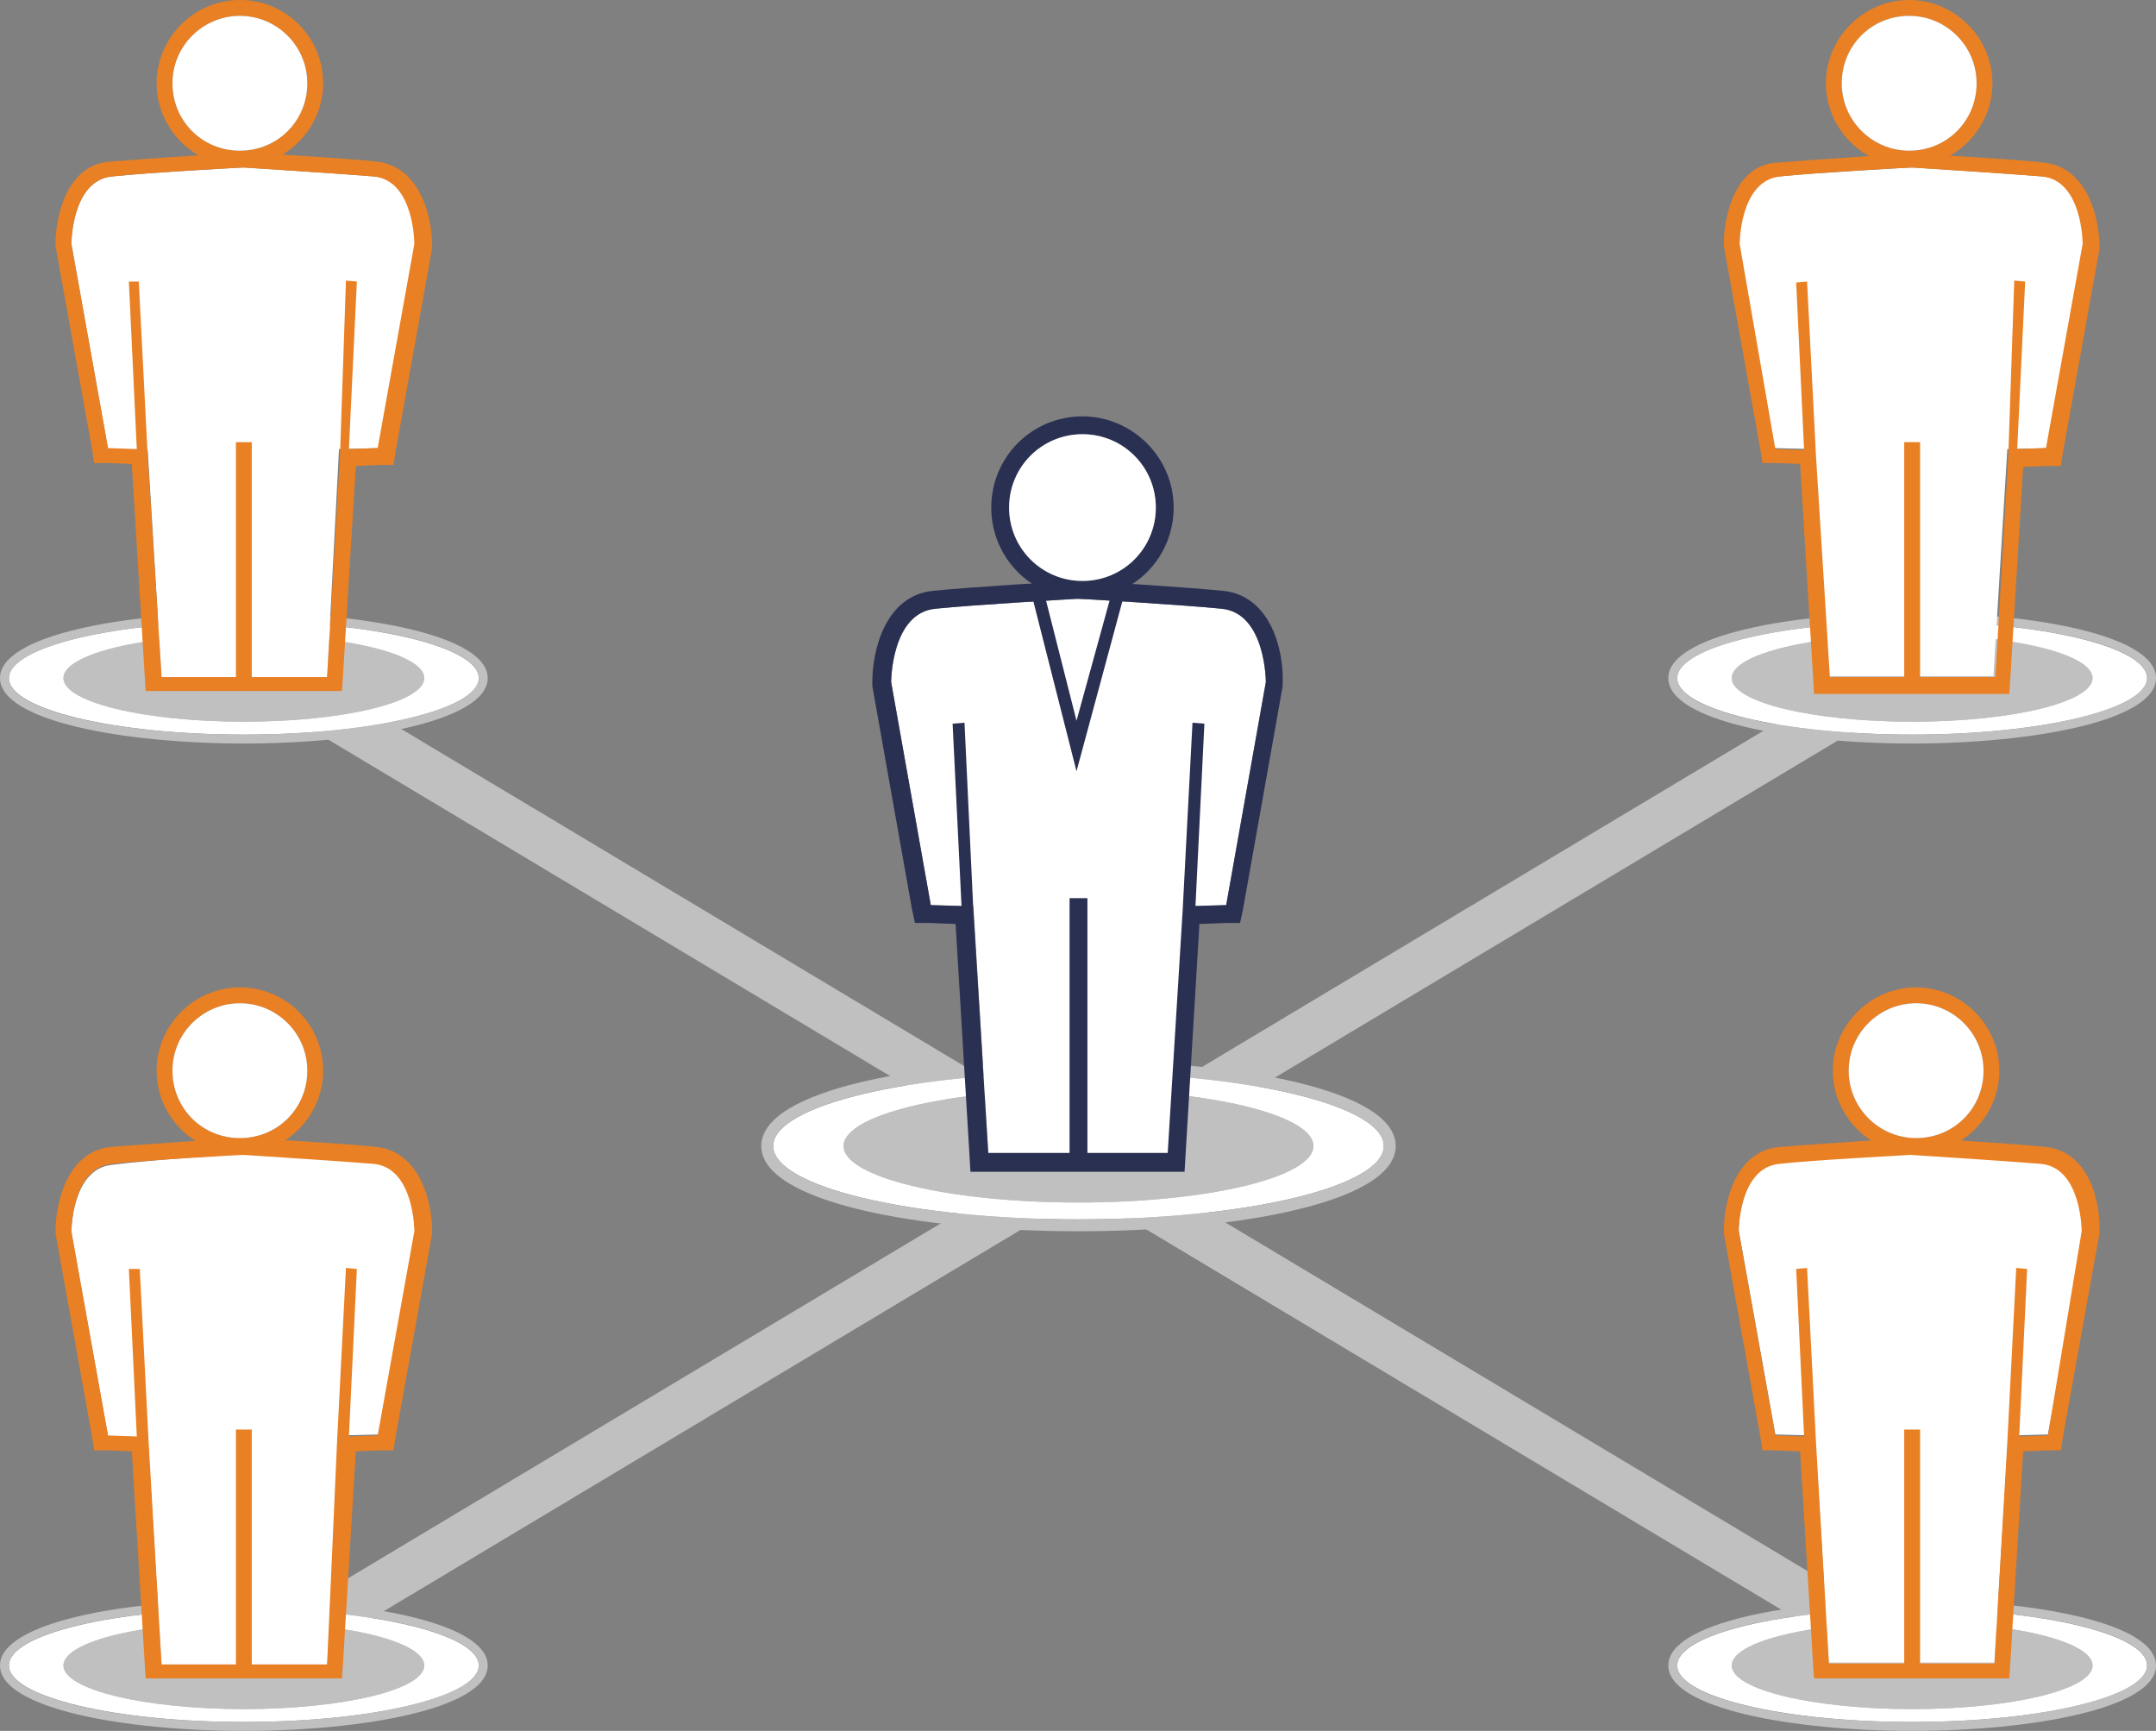 <svg id="Layer_1" xmlns="http://www.w3.org/2000/svg" width="217.5" height="174.6" viewBox="0 0 217.5 174.6"><rect x="0" y="0" width="217.5" height="174.6" fill="#808080" stroke="none"/><style>.st0{fill:silver}.st1{fill:#fff}.st2{fill:#e98024}.st3{fill:#2a3052}</style><path transform="scale(-1) rotate(-30.91 -424.985 395.128)" class="st0" d="M17.4 115.1H201v4.7H17.4z"/><path transform="rotate(30.91 109.24 117.486)" class="st0" d="M17.4 115.1H201v4.7H17.4z"/><ellipse class="st1" cx="192.9" cy="168" rx="23.7" ry="5.7"/><path class="st0" d="M192.9 162.3c13.1 0 23.7 2.5 23.7 5.7 0 3.1-10.6 5.7-23.7 5.7s-23.7-2.5-23.7-5.7 10.6-5.7 23.7-5.7m0-.9c-12.2 0-24.6 2.3-24.6 6.6s12.4 6.6 24.6 6.6c12.2 0 24.6-2.3 24.6-6.6s-12.3-6.6-24.6-6.6z"/><ellipse class="st0" cx="192.9" cy="168" rx="18.2" ry="4.4"/><ellipse class="st0" cx="192.9" cy="168" rx="18.2" ry="4.4"/><g><path class="st1" d="M193.1 116.4s9.4.6 13.1.9c4.1.4 4.1 6.8 4.1 6.8l-3.7 20.6-4 .1-1.4 22.9h-16.7l-1.4-22.9-4-.1-3.7-20.6s0-6.4 4.1-6.8c3.7-.4 11.6-.8 13.1-.9h.5"/><path class="st2" d="M193.3 101.2c3.7 0 6.8 3 6.8 6.8s-3 6.8-6.8 6.8c-3.7 0-6.8-3-6.8-6.8s3.1-6.8 6.8-6.8m0-1.6c-4.6 0-8.4 3.8-8.4 8.4s3.8 8.4 8.4 8.4c4.6 0 8.4-3.8 8.4-8.4s-3.8-8.4-8.4-8.4z"/><path class="st2" d="M206.4 115.7c-3.7-.4-12.8-.9-13.2-.9H192.6c-1.7.1-9.5.6-13.1.9-4.4.4-5.6 5.5-5.6 8.5v.2l3.7 20.6.2 1.3h1.3l2.5.1 1.3 21.4.1 1.5h19.7l.1-1.5 1.3-21.4 2.5-.1h1.3l.2-1.3 3.7-20.6v-.2c.1-2.9-1-8-5.4-8.5zm.2 29.1l-2.9.1.8-16.9-1.1-.1-.9 17.6-1.3 22.3h-16.7l-1.3-22.3-.9-17.6-1.1.1.8 16.9-2.9-.1-3.7-20.6s0-6.4 4.1-6.8c3.7-.4 11.6-.8 13.1-.9h.2s9.4.6 13.1.9c4.1.4 4.1 6.8 4.1 6.8l-3.4 20.6z"/><path class="st2" d="M192.1 144.2h1.6v24.5h-1.6z"/><path class="st1" d="M193.3 101.2c3.7 0 6.8 3 6.8 6.8s-3 6.8-6.8 6.8c-3.7 0-6.8-3-6.8-6.8s3.1-6.8 6.8-6.8"/></g><g><ellipse class="st1" cx="24.6" cy="168" rx="23.7" ry="5.7"/><path class="st0" d="M24.6 162.3c13.1 0 23.7 2.5 23.7 5.7 0 3.1-10.6 5.7-23.7 5.7S.9 171.2.9 168s10.6-5.7 23.7-5.7m0-.9C12.4 161.4 0 163.7 0 168s12.4 6.6 24.6 6.6 24.6-2.3 24.6-6.6-12.4-6.6-24.6-6.6z"/><ellipse class="st0" cx="24.6" cy="168" rx="18.2" ry="4.4"/><ellipse class="st0" cx="24.6" cy="168" rx="18.2" ry="4.4"/><g><path class="st1" d="M24.5 116.4h.2c1.5.1 9.4.6 13.1.9 4.1.4 4.1 6.8 4.1 6.8l-3.7 20.6-4 .1-1.2 23.1H16.3L14.9 145l-4-.1-3.7-20.6s0-6.4 4.1-6.8c3.7-.5 13.2-1.1 13.2-1.1"/><path class="st2" d="M24.2 101.2c3.7 0 6.8 3 6.8 6.8s-3 6.8-6.8 6.8-6.8-3-6.8-6.8 3.1-6.8 6.8-6.8m0-1.6c-4.6 0-8.4 3.8-8.4 8.4s3.8 8.4 8.4 8.4 8.4-3.8 8.4-8.4-3.7-8.4-8.4-8.4z"/><path class="st2" d="M5.6 124.2v.2L9.3 145l.2 1.3h1.3l2.5.1 1.3 21.4.1 1.5h19.8l.1-1.5 1.3-21.4 2.5-.1h1.3l.2-1.3 3.7-20.6v-.2c0-2.9-1.2-8-5.6-8.5-3.7-.4-11.4-.8-13.1-.9h-.6c-.4 0-9.5.6-13.2.9-4.3.5-5.5 5.6-5.5 8.5zm1.6 0s0-6.4 4.1-6.8c3.7-.4 13.1-.9 13.1-.9h.2c1.5.1 9.4.6 13.1.9 4.1.4 4.1 6.8 4.1 6.8l-3.7 20.6-2.9.1.8-16.9-1.1-.1-.9 17.6-1 22.4H16.3L15 145.6l-.9-17.6H13l.8 16.9-2.9-.1-3.7-20.6z"/><path class="st2" d="M23.8 144.2h1.6v24.5h-1.6z"/><path class="st1" d="M24.2 101.2c3.7 0 6.8 3 6.8 6.8s-3 6.8-6.8 6.8-6.8-3-6.8-6.8 3.1-6.8 6.8-6.8"/></g></g><g><ellipse class="st1" cx="24.6" cy="68.4" rx="23.7" ry="5.7"/><path class="st0" d="M24.6 62.7c13.1 0 23.7 2.5 23.7 5.7 0 3.1-10.6 5.7-23.7 5.7S.9 71.6.9 68.4c0-3.1 10.6-5.7 23.7-5.7m0-.9C12.4 61.8 0 64.1 0 68.4S12.4 75 24.6 75s24.6-2.3 24.6-6.6-12.4-6.6-24.6-6.6z"/><ellipse class="st0" cx="24.6" cy="68.4" rx="18.2" ry="4.4"/><ellipse class="st0" cx="24.6" cy="68.4" rx="18.2" ry="4.4"/><g><path class="st1" d="M24.5 16.9h.2c1.5.1 9.4.6 13.1.9 4.1.4 4.1 6.8 4.1 6.8l-3.7 20.6-4 .1-1.2 23H16.3l-1.4-22.9-4-.1-3.7-20.7s0-6.4 4.1-6.8c3.7-.4 13.2-.9 13.2-.9"/><path class="st2" d="M24.2 1.6c3.7 0 6.8 3 6.8 6.8s-3 6.8-6.8 6.8-6.8-3-6.8-6.8 3.1-6.8 6.8-6.8m0-1.6c-4.6 0-8.4 3.8-8.4 8.4s3.8 8.4 8.4 8.4 8.4-3.8 8.4-8.4S28.9 0 24.2 0z"/><path class="st2" d="M5.6 24.6v.2l3.7 20.6.2 1.3h1.3l2.5.1 1.3 21.4.1 1.5h19.8l.1-1.5L35.9 47l2.5-.1h1.3l.2-1.3L43.6 25v-.2c0-2.9-1.2-8-5.6-8.5-3.7-.4-11.4-.8-13.1-.9h-.6c-.4 0-9.5.6-13.2.9-4.3.3-5.5 5.4-5.5 8.3zm1.6 0s0-6.4 4.1-6.8c3.7-.4 13.1-.9 13.1-.9h.2c1.5.1 9.4.6 13.1.9 4.1.4 4.1 6.8 4.1 6.8l-3.7 20.6-2.9.1.8-16.9-1.1-.1-.6 17.7L33 68.3H16.3L14.9 46 14 28.4h-1l.8 16.9-2.9-.1-3.7-20.6z"/><path class="st2" d="M23.8 44.6h1.6v24.5h-1.6z"/><path class="st1" d="M24.2 1.6c3.7 0 6.8 3 6.8 6.8s-3 6.8-6.8 6.8-6.8-3-6.8-6.8 3.1-6.8 6.8-6.8"/></g></g><g><ellipse class="st1" cx="192.9" cy="68.4" rx="23.7" ry="5.7"/><path class="st0" d="M192.9 62.7c13.1 0 23.7 2.5 23.7 5.7 0 3.1-10.6 5.7-23.7 5.7s-23.7-2.5-23.7-5.7c0-3.1 10.6-5.7 23.7-5.7m0-.9c-12.2 0-24.6 2.3-24.6 6.6s12.4 6.6 24.6 6.6c12.2 0 24.6-2.3 24.6-6.6s-12.3-6.6-24.6-6.6z"/><ellipse class="st0" cx="192.9" cy="68.4" rx="18.2" ry="4.4"/><ellipse class="st0" cx="192.9" cy="68.4" rx="18.2" ry="4.4"/><g><path class="st1" d="M192.8 16.9h.2c1.5.1 9.4.6 13.1.9 4.1.4 4.1 6.8 4.1 6.8l-3.7 20.6-4 .1-1.4 22.9h-16.7L183 45.3l-4-.1-3.7-20.6s0-6.4 4.1-6.8c4-.4 13.4-.9 13.4-.9"/><path class="st2" d="M192.6 1.6c3.7 0 6.8 3 6.8 6.8s-3 6.8-6.8 6.8c-3.7 0-6.8-3-6.8-6.8s3-6.8 6.8-6.8m0-1.6c-4.6 0-8.4 3.8-8.4 8.4s3.8 8.4 8.4 8.4c4.6 0 8.4-3.8 8.4-8.4S197.2 0 192.6 0z"/><path class="st2" d="M173.9 24.6v.2l3.7 20.6.2 1.3h1.3l2.5.1 1.3 21.4.1 1.8h19.7l.1-1.5 1.3-21.4 2.5-.1h1.3l.2-1.3 3.7-20.6v-.2c0-2.9-1.2-8-5.6-8.5-3.7-.4-11.4-.8-13.1-.9h-.6c-.4 0-9.5.6-13.2.9-4.2.2-5.4 5.3-5.4 8.2zm1.6 0s0-6.4 4.1-6.8c3.7-.4 13.1-.9 13.1-.9h.2c1.5.1 9.4.6 13.1.9 4.1.4 4.1 6.8 4.1 6.8l-3.7 20.6-2.9.1.8-16.9-1.1-.1-.6 17.7-1.3 22.3h-16.7L183.2 46l-.9-17.6-1.1.1.8 16.9-2.9-.1-3.6-20.7z"/><path class="st2" d="M192.1 44.6h1.6v24.5h-1.6z"/><path class="st1" d="M192.6 1.6c3.7 0 6.8 3 6.8 6.8s-3 6.8-6.8 6.8c-3.7 0-6.8-3-6.8-6.8s3-6.8 6.8-6.8"/></g></g><g><ellipse class="st1" cx="108.8" cy="115.6" rx="30.8" ry="7.4"/><path class="st0" d="M108.8 108.2c17 0 30.8 3.3 30.8 7.4s-13.8 7.4-30.8 7.4-30.8-3.3-30.8-7.4 13.7-7.4 30.8-7.4m0-1.2c-15.9 0-32 2.9-32 8.6s16.1 8.6 32 8.6 32-2.9 32-8.6-16.1-8.6-32-8.6z"/><ellipse class="st0" cx="108.8" cy="115.6" rx="23.7" ry="5.7"/><ellipse class="st0" cx="108.8" cy="115.6" rx="23.7" ry="5.7"/><g><path class="st1" d="M108.9 60.4s10.3.6 14.3 1c4.5.4 4.5 7.4 4.5 7.4l-4 22.5-4.3.1-1.5 24.9H99.7l-1.5-24.9-4.3-.1-4-22.5s0-7 4.5-7.4c4-.4 12.7-.9 14.3-1h.2"/><path class="st3" d="M109.2 43.8c4.1 0 7.4 3.3 7.4 7.4s-3.3 7.4-7.4 7.4-7.4-3.3-7.4-7.4 3.3-7.4 7.4-7.4m0-1.8c-5.1 0-9.2 4.1-9.2 9.2s4.1 9.2 9.2 9.2 9.2-4.1 9.2-9.2-4.2-9.2-9.2-9.2z"/><path class="st3" d="M123.4 59.6c-4-.4-13.9-1-14.4-1H108.4c-1.9.1-10.3.6-14.3 1-4.8.5-6.1 6-6.1 9.2v.4l4 22.5.3 1.4h1.4l2.7.1 1.4 23.3.1 1.7H119.5l.1-1.7 1.4-23.3 2.7-.1h1.4l.3-1.4 4-22.5v-.4c.1-3.2-1.2-8.7-6-9.2zm.3 31.7l-3.1.1.9-18.4-1.2-.1-1 19.1-1.5 24.3H99.7L98.2 92l-.9-19.1-1.2.1.9 18.4-3.1-.1-4-22.5s0-7 4.5-7.4c4-.4 12.7-.9 14.3-1h.2s10.3.6 14.3 1c4.5.4 4.5 7.4 4.5 7.4l-4 22.5z"/><path class="st3" d="M107.9 90.6h1.8v26.7h-1.8z"/><path class="st1" d="M109.2 43.8c4.1 0 7.4 3.3 7.4 7.4s-3.3 7.4-7.4 7.4-7.4-3.3-7.4-7.4 3.3-7.4 7.4-7.4"/><path class="st3" d="M112.4 58.9l-3.8 13.8-3.5-13.8h-1.3l4.8 18.9 5.1-18.9z"/></g></g></svg>